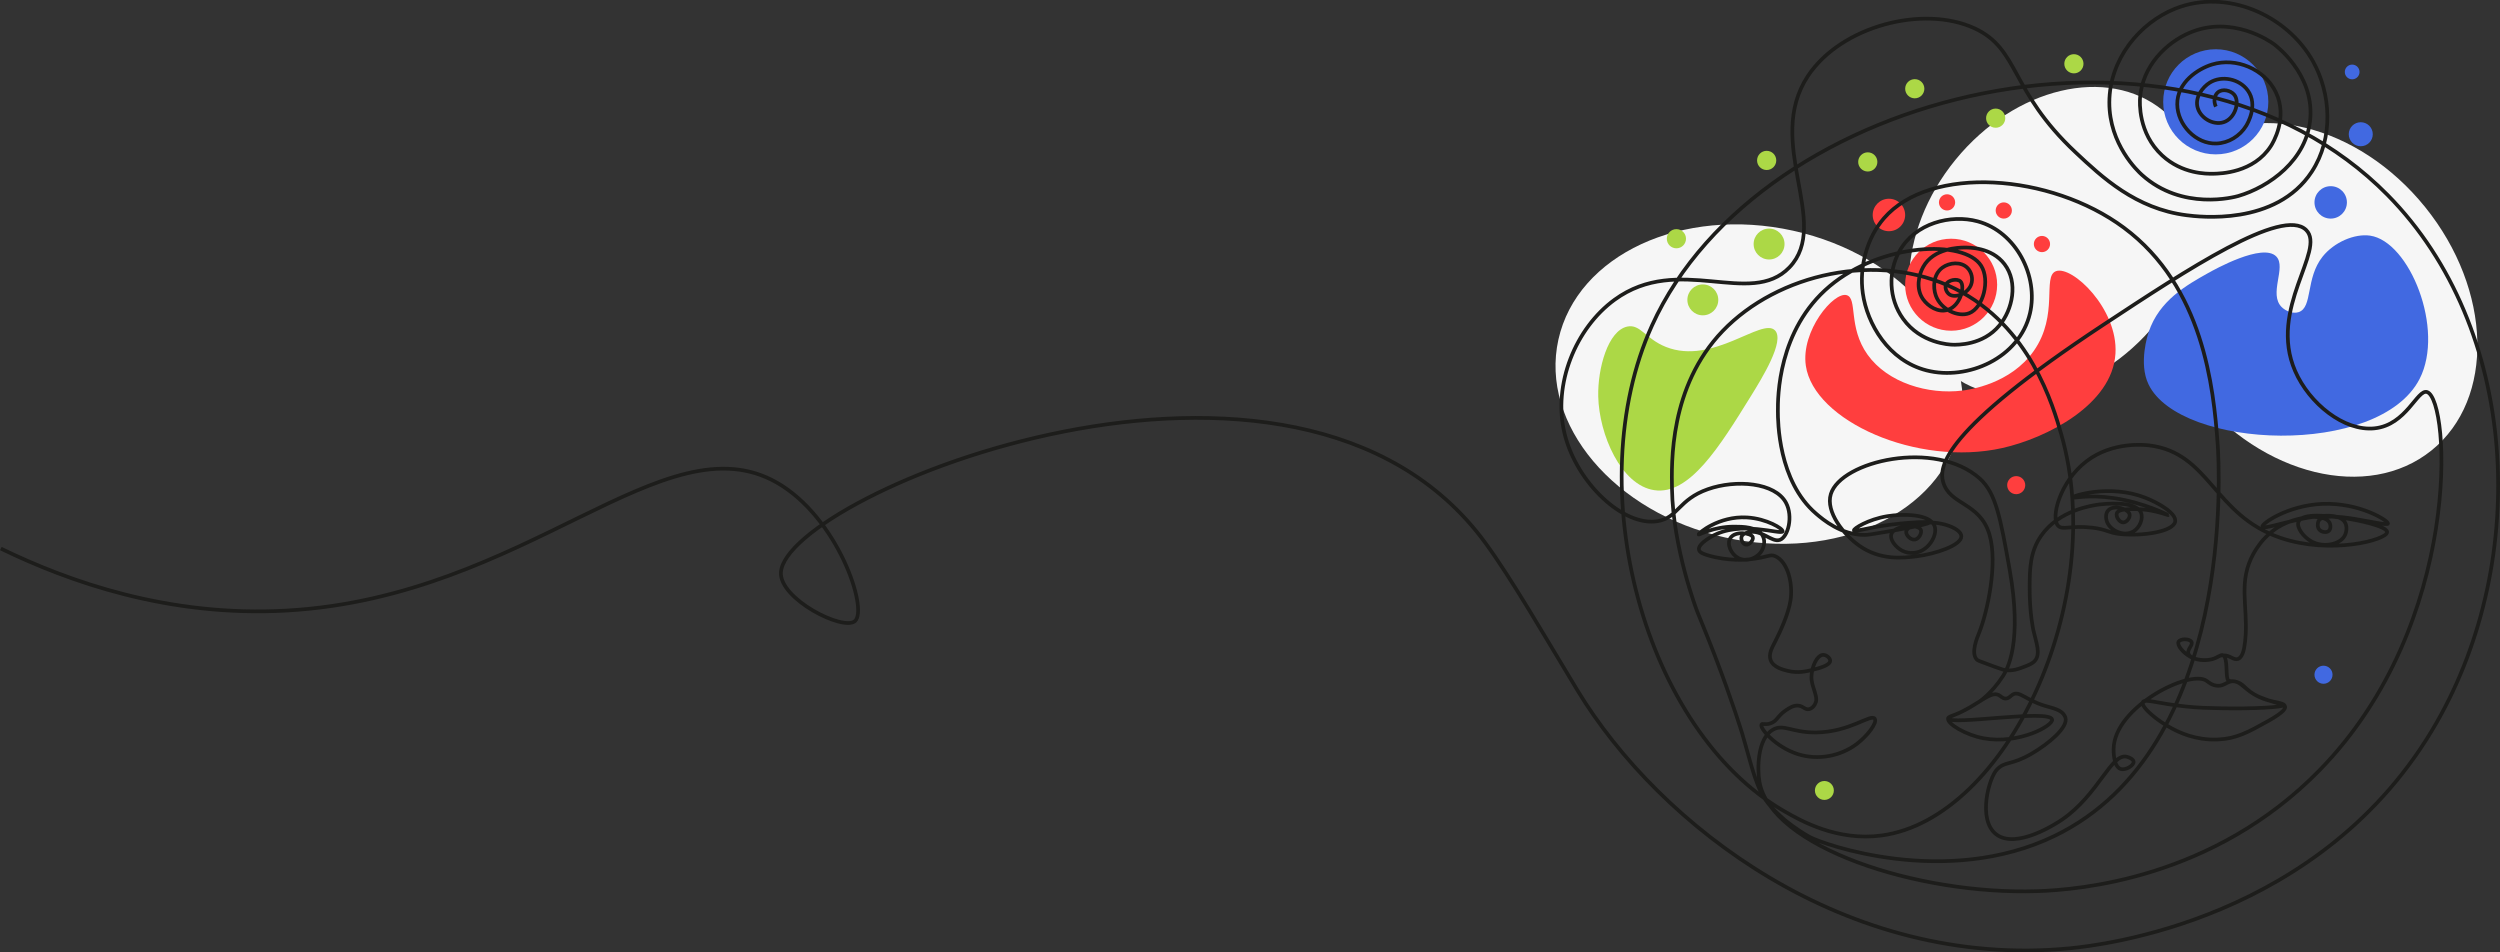 <?xml version="1.0" encoding="UTF-8"?>
<svg id="_Слой_2" data-name="Слой 2" xmlns="http://www.w3.org/2000/svg" viewBox="0 0 1344.47 512.16">
  <rect x="0" y="0" width="1344.47" height="512.16" fill="#333333" stroke="none"/>
  <defs>
    <style>
      .cls-1 {
        fill: none;
        stroke: #1d1d1b;
        stroke-miterlimit: 10;
        stroke-width: 2px;
      }

      .cls-2 {
        fill: #4169e1;
      }

      .cls-2, .cls-3, .cls-4, .cls-5 {
        stroke-width: 0px;
      }

      .cls-3 {
        fill: #ff3e3e;
      }

      .cls-4 {
        fill: #f6f6f6;
      }

      .cls-5 {
        fill: #acd846;
      }
    </style>
  </defs>
  <g id="_Слой_1-2" data-name="Слой 1">
    <g>
      <ellipse class="cls-4" cx="946.07" cy="206.58" rx="84.49" ry="110.56" transform="translate(539.58 1085.49) rotate(-77.5)"/>
      <ellipse class="cls-4" cx="1105.62" cy="129.93" rx="91.03" ry="69.57" transform="translate(305.28 903.71) rotate(-50.74)"/>
      <circle class="cls-3" cx="1049.3" cy="153.12" r="24.74"/>
      <path class="cls-3" d="M1055.26,210.06c3.71-.46,25.98-3.51,38.51-21.39,13.58-19.37,4.46-40.06,11.9-42.83,8.67-3.23,33.45,20.24,32,44.3-1.66,27.61-37.26,45.53-60.89,50.81-45.72,10.23-101.34-14.61-105.63-44.3-2.7-18.69,14.96-39.83,21.93-37.93,6.02,1.65.65,17.11,11.26,32,10.9,15.29,32.79,21.58,50.92,19.33Z"/>
      <circle class="cls-3" cx="1015.84" cy="115.61" r="8.73"/>
      <circle class="cls-3" cx="1047.1" cy="108.84" r="4.36"/>
      <circle class="cls-3" cx="1098.14" cy="131.24" r="4.36"/>
      <circle class="cls-3" cx="1077.61" cy="113.2" r="4.36"/>
      <path class="cls-5" d="M941.52,213.17c-16.8,27.14-32.94,53.22-51.84,50.44-17.91-2.63-29.71-29.89-30.17-50.44-.33-15.09,5.25-35.36,15.65-37.55,6.99-1.47,9.78,6.58,20.74,10.95,25.22,10.06,51.72-16.08,58.67-8.89,5.43,5.63-6.95,25.63-13.04,35.48Z"/>
      <circle class="cls-2" cx="1249.55" cy="362.86" r="4.86"/>
      <circle class="cls-3" cx="1084.29" cy="260.91" r="4.86"/>
      <circle class="cls-5" cx="915.76" cy="161.27" r="8.31"/>
      <circle class="cls-5" cx="951.39" cy="131.24" r="8.31"/>
      <ellipse class="cls-4" cx="1242.34" cy="161.27" rx="79.49" ry="104" transform="translate(174.46 816.29) rotate(-38.92)"/>
      <circle class="cls-2" cx="1191.61" cy="54.75" r="28.27"/>
      <path class="cls-2" d="M1187.46,146.87c3-1.68,29.47-16.55,36.74-8.89,5.54,5.84-4.39,20.19,2.96,27.26,2.14,2.05,5.88,3.65,9.02,2.62,7.7-2.53,3.59-18.21,12.91-29.88,6.13-7.68,17.16-12.45,25.48-11.26,21.24,3.05,40.32,50.39,26.67,77.04-21.72,42.36-128.85,38.07-145.78,2.96-5.49-11.38-.34-26.9.09-28.19,5.65-16.91,20.26-25.12,31.91-31.66Z"/>
      <circle class="cls-2" cx="1253.42" cy="108.84" r="8.72"/>
      <circle class="cls-5" cx="981.13" cy="425.1" r="5.09"/>
      <circle class="cls-2" cx="1269.59" cy="72.19" r="6.46"/>
      <circle class="cls-2" cx="1264.97" cy="38.7" r="3.96"/>
      <path class="cls-1" d="M.44,295c36.43,17.7,90.27,37.05,154.13,33.33,128.89-7.52,202.61-103.47,263.3-68.74,32.58,18.65,49.2,67.98,41.92,74.41-6.29,5.56-40.68-11.94-39.82-26.2,2.5-41.77,277.07-154.84,378.78-15.9,14.24,19.46,31.67,49.79,49.46,79.16,44.29,73.15,144.77,150.49,264.72,138.94,16.51-1.59,136.45-14.84,197.44-121.39,50.58-88.35,44.26-212.16-26.33-283.73-109.89-111.42-337.68-57.89-395.62,70.2-39.46,87.25-4,217.65,70.93,261.06,9.13,5.29,28.84,16.42,52.65,13.16,67.02-9.17,122.19-126.18,96.53-215.72-4.37-15.25-16.68-58.21-57.04-78.25-41.55-20.62-95.4-8.2-125.05,22.67-28.72,29.9-27.5,71.12-27.26,84.98.54,31.52,13,64.42,13.55,65.84,2.39,6.2,4.39,10.48,9.41,23.55,9.73,25.33,14.82,42.24,14.82,42.24,5.46,18.38,7.46,30.34,15.07,38.8,3.46,3.85,7.61,7.37,7.61,7.37,0,0,6.06,5.14,13.4,9.24,7.16,3.99,73.6,27.77,131.96-.5,97.37-47.17,88.5-198.64,87.62-210.82-2.19-30.4-7.67-84.53-50.46-116.27-39.32-29.17-104.09-33.85-129.02-5.02-9.14,10.57-13.36,26.15-11.34,40.34,2.33,16.37,13.72,36.2,34.32,41.46,22.06,5.64,49.93-6.64,55.58-30.71,4.69-20.02-7.45-43.85-28.11-49.45-14.37-3.9-33.68.8-42.19,16.21-5.93,10.74-5.83,25.22,2.06,36.19,9.53,13.26,25.06,13.89,26.7,13.93,2.46.06,16.19.38,25.08-10.35,7.13-8.59,10.22-23.14,2.78-32.94-6.97-9.19-19.25-9-21.89-8.96-2.46.04-16.26.25-21.89,10.45-2.36,4.26-4.07,11.69,0,17.41,2.61,3.67,8.11,7.36,13.31,5.63,6.87-2.28,9.32-12.71,6.78-15.25-1.7-1.7-6.66-.9-7.79,1.68-.77,1.76.27,4.29,1.94,5.36,3.14,2,9.73-.42,11.56-5.33,1.13-3.03.3-6.64-1.86-8.9-3.54-3.71-9.87-2.95-13.55-.28-4.9,3.55-5.22,10.54-3.56,15.11,2.76,7.59,12.07,11.67,17.88,9.45,7.73-2.95,11.34-17.88,6.49-25.53-9.1-14.37-53.83-12.25-81.42,10.93-28.07,23.58-27.93,60.14-27.9,67.34.02,5.18.13,37.58,20.57,55.06,3.62,3.1,13.49,11.55,26.26,11.42,1.63-.02,4.52-.5,10.23-1.47,4.81-.82,24.36-4.14,24.23-5.15-.09-.68-9.02-.14-15.44.5-16.05,1.61-24.62,4.73-24.96,3.74-.35-1,7.75-6.01,17.92-7.68,8.15-1.33,23.01-1.4,25.45,5.27,1.62,4.43-2.31,11.69-8.27,13.83-.64.23-4.96,1.71-9.29-.64-3.32-1.8-6.62-5.83-5.69-8.78,1.54-4.84,14.21-5.62,15.82-2.47.84,1.63-.93,4.99-3.15,5.35-2.22.35-4.89-2.3-4.66-4.25.33-2.86,6.96-4.55,11.28-4.84,8.21-.56,18.28,3.24,18.37,7.31.12,4.85-13.93,9.53-24.13,10.79-7.03.86-19.28,2.37-30.71-5.67-8.26-5.81-18.29-18.15-15.36-27.79,5.43-17.83,56.27-29.64,80.07-8.41,8.77,7.82,11.21,21.55,16.09,48.99,6.98,39.29-1.18,53.6-3.66,57.4-6.18,9.5-12.84,13.74-12.84,13.74-7.33,4.67-11.51,6.36-11.51,6.36-3.41,1.38-4.87,1.57-5.09,2.57-.62,2.86,9.68,8.98,19.2,10.69,18.88,3.4,37.52-6.87,36.75-10.15-1.34-5.68-55.36,3.37-55.94-.55-.15-1.03,3.64-1.25,11.88-6.03,7.1-4.12,11.75-8.28,15.27-6.58,1.34.65,2.1,1.96,3.84,1.92,1.78-.04,2.54-1.43,3.84-2.19,3.53-2.07,6.95,2.94,17,6.03,4.54,1.4,9.3,2.05,11.06,5.86.07.16.13.28.18.44,1.81,5.29-9.29,14.35-18.1,19.47-11.33,6.59-14.07,3.86-18.65,8.5-4.31,4.36-10.61,26.93-.55,34.83,10.94,8.59,33.35-6.35,35.35-7.72,19.8-13.49,26.56-35.97,34.96-33.93,1.01.25,3.58,1.22,3.7,2.67.17,1.99-4.33,4.87-7.11,3.85-3.76-1.38-3.67-9.65-3.66-10.67.27-22.66,41.12-43,50.01-36.68.81.58,2.92,2.56,6.02,2.67,3.41.12,4.67-2.13,7.67-2.41,3.67-.34,5.63,2.68,9.88,5.7,9.49,6.74,18.11,4.73,18.65,7.95.12.7,0,2.63-9.05,7.68-10.77,6-17.16,9.56-27.16,9.97-12.08.5-20.88-3.95-24.51-5.85-8.38-4.37-17.01-11.82-15.79-14.27.99-1.99,7.8.81,23.49,2.41,6.57.67,11.12.77,18.97.93,16.46.34,33.49-.57,33.53-1.82.01-.5-2.73-.46-8.27-2.4-4.27-1.5-6.92-2.43-9.85-4.6-3.3-2.45-3.96-4.16-7.2-5.3-2.12-.75-2.86-.3-3.84-.54,0,0-.4-.11-.79-.32-1.79-.96-.04-11.95-2.84-13.5-1.24-.68-2.28,1.07-5.93,2.07-.34.09-6.48,1.67-12.01-1.47-3.5-1.99-7-6-6.07-7.87.89-1.79,5.93-1.82,6.96,0,1,1.76-2.44,3.95-1.63,6.37.99,2.92,7.6,4.37,12.74,2.96,3.02-.82,3.36-2.06,5.93-2.07,3.9-.03,5.59,2.71,7.85,2,2.52-.79,3.3-5.08,3.56-6.67,2.78-16.93-2.81-30.34,2.45-44.64,2.51-6.84,6.7-11.68,7.4-12.48,3.98-4.52,7.97-6.93,8.78-7.4,10.05-5.93,24.43-6.99,27.11-2.29.77,1.35.78,3.52-.27,4.52-1.24,1.18-4,.78-5.21-.69-1.13-1.36-.85-3.57-.41-4.52,3.18-6.89,36.76,3.36,37.38,1.33.44-1.46-15.34-11.44-35.28-10.6-18.68.78-32.86,10.72-32.3,12.34.88,2.51,38.1-12.47,44.36-2.56,1.42,2.25.97,5.36,0,7.22-2.55,4.92-11.47,6.61-17.73,3.29-4.34-2.3-8.51-7.6-7.13-10.79,2.12-4.91,16.64-2.93,23.4-2.01,8.12,1.11,24.44,4.5,24.22,7.77-.27,4.1-30.28,12.22-57.31,3.02-36.19-12.31-37.9-45.69-70.55-49.73-2.55-.31-19.9-2.2-33.93,8.6-14.23,10.95-19.32,30.48-15.11,34.66,2.5,2.49,6.54-.39,18.4.99,7.73.9,8.71,2.79,14.95,3.43,12.21,1.24,28.64-1.31,29.57-6.72.78-4.51-9.34-10.23-16.2-12.88-19.23-7.43-39.2-.87-39.12-.05.06.53,8.58-1.72,22.41.32,16.02,2.36,29.12,9.01,29.07,9.14-.01.04-1.21-.47-3.71-1.16-2.46-.68-7.37-2.01-13.3-2.05-4.46-.03-9.69-.07-10.53,2.2-.65,1.76,1.34,4.93,3.43,4.94,1.91,0,3.86-2.63,3.43-4.39-.73-2.93-8.55-5.28-11.48-2.1-1.51,1.63-1.34,4.31-.73,6.03,1.73,4.85,9.22,8.32,14.26,5.3,3.5-2.09,5.47-7.1,4.02-10.24-2.99-6.48-20.34-4.49-21.96-4.3-.12.02-.4.05-.71.09-3.49.49-21.37,2.98-30.97,16.78-6,8.62-6.12,17.95-6.18,27.39-.09,14.45,2.04,23.57,2.04,23.57,1.6,6.82,3.87,12.5.89,16.15-1.35,1.66-3.41,2.43-6.64,3.64-2.21.83-5.11,1.92-8.76,1.61-1.17-.1-1.84-.29-6.9-2.11-8.26-2.98-8.68-3.25-9.1-3.73-3.22-3.66.16-11.49,1.48-14.81,4.11-10.34,10.04-36.69,5.37-52.42-5.19-17.49-21.49-15.63-24.93-28.32-2.14-7.91-.81-27.09,86.22-84.44,44.95-29.62,96.39-63.52,109.04-50.96,10.86,10.78-20.58,42.24-5.93,75.85,7.59,17.42,26.3,32.49,42.67,30.81,17.2-1.76,23.02-21.24,28.31-19.51,12.42,4.05,19.47,124.17-57.77,203.29-57.11,58.5-129.45,64.38-151.87,65.12-64.82,2.14-143.32-23.95-149.43-58.84-1.21-6.92-1.14-23.1,7.2-27.98,5.71-3.34,10.26,1.58,23.11,1.48,18.29-.14,29.69-10.26,31.7-7.41,1.52,2.14-3.95,9.25-9.63,13.55-8.7,6.6-20.94,8.98-31.81,5.48-12.01-3.86-20.58-13.99-19.47-15.91.42-.73,1.93.3,4.66-.55,3.78-1.17,3.85-4.05,8.5-7.13,2.02-1.33,4.02-2.66,6.58-2.47,2.74.2,3.62,2.32,5.76,1.92,1.81-.34,3.28-2.18,3.77-3.87.55-1.88-.17-4.1-1.6-8.54-.13-.41-.46-1.53-.69-3.06-.07-.5-.12-1.08-.11-1.81.04-5.4,2.91-11.72,6.18-11.93,1.84-.11,3.96,1.72,3.89,3.22-.12,2.48-6.18,4-9.29,4.78-3.63.91-7.98,1.92-13.39.64-2.5-.6-7.78-1.85-9.32-5.76-1.29-3.27.71-6.68,2.47-10.15,2.28-4.49,7.09-14.47,8.23-22.21,1.32-8.98-1.53-20.68-8.23-23.58-3-1.3-3.53.57-13.99,1.71-.99.11-11.32,1.14-22.48-2.26-2.32-.71-4.26-1.48-4.57-2.93-.6-2.78,5.19-6.17,6.66-7.03,15.55-9.12,37.71-.75,38.32-2.84.4-1.37-8.48-6.89-19.2-7.5-15.17-.86-26.21,8.59-25.96,9.14.19.44,7.72-4.22,19.2-4.2,4.22,0,12.79.02,15.36,5.12,1.73,3.44-.25,7.24-.42,7.55-2.32,4.3-8.42,6.62-12.92,4.15-3.77-2.07-6.2-7.39-4.2-10.6,2.58-4.15,11.32-2.82,12.12-.55.51,1.44-1.82,4.34-3.74,4.03-1.58-.25-2.86-2.65-2.29-4.31.52-1.51,2.46-2.04,3.42-2.29,7.37-1.89,12.8,5.65,17.18,4.02,4.48-1.66,7.18-12.65,3.29-19.93-5.86-10.95-26.88-12.67-42.05-7.31-15.78,5.57-16.02,15.29-26.86,17.16-18.37,3.17-43.7-20.48-50.16-46.97-6.51-26.67,5.95-56.85,26.89-72.1,34.59-25.19,72.93,4.5,94-17.38,22.84-23.72-13.86-67.27,10.07-103.11,17.78-26.62,61.82-38.24,89.48-25.48,24.31,11.21,18.65,33.27,54.4,66.76,14.15,13.26,32.24,30.31,59.69,33.78,6.22.79,47.99,6.07,67.28-23.4,11.95-18.26,10.22-42.13.73-59.23-13.87-24.99-46.53-39.55-74.25-28.44-19.04,7.63-35.27,27.16-35.34,50.36-.06,22.67,15.36,37.05,17.52,38.99,21.73,19.6,49.95,11.91,51.83,11.37,16.29-4.74,37.27-19.23,38.77-42.28,1.53-23.53-18.36-38.48-19.74-39.49-1.85-1.34-22.21-15.61-44.94-6.13-12.87,5.37-25.67,18-26.93,35.13-.16,2.19-1.12,18.95,11.91,30.97,10.79,9.95,23.77,9.91,27.56,9.83,3.75-.07,21.62-.42,30.94-14.95.88-1.37,9.37-15.11,2.56-29-6.1-12.46-21.42-18.73-34.23-14.8-7.58,2.32-18.84,9.61-18.73,21.41.1,10.98,10,21.46,21.05,21.08,6.55-.22,12.65-4.03,16-9.48.68-1.1,6.59-11.07.89-19.04-4.5-6.29-14-8.22-20.44-4.22-3.84,2.39-8.29,7.94-6.44,13.78,1.86,5.88,9.35,9.72,14.89,7.11,5.5-2.59,7.68-10.87,4.67-14.44-1.84-2.19-6.32-3.45-8.89-1.11-1.82,1.66-2.27,4.75-.96,7.57"/>
      <circle class="cls-5" cx="901.55" cy="128.38" r="5.16"/>
      <circle class="cls-5" cx="950.09" cy="86.27" r="5.16"/>
      <circle class="cls-5" cx="1004.47" cy="87.08" r="5.16"/>
      <circle class="cls-5" cx="1029.74" cy="47.72" r="5.16"/>
      <circle class="cls-5" cx="1073.25" cy="63.55" r="5.16"/>
      <circle class="cls-5" cx="1115.32" cy="34.3" r="5.16"/>
    </g>
  </g>
</svg>